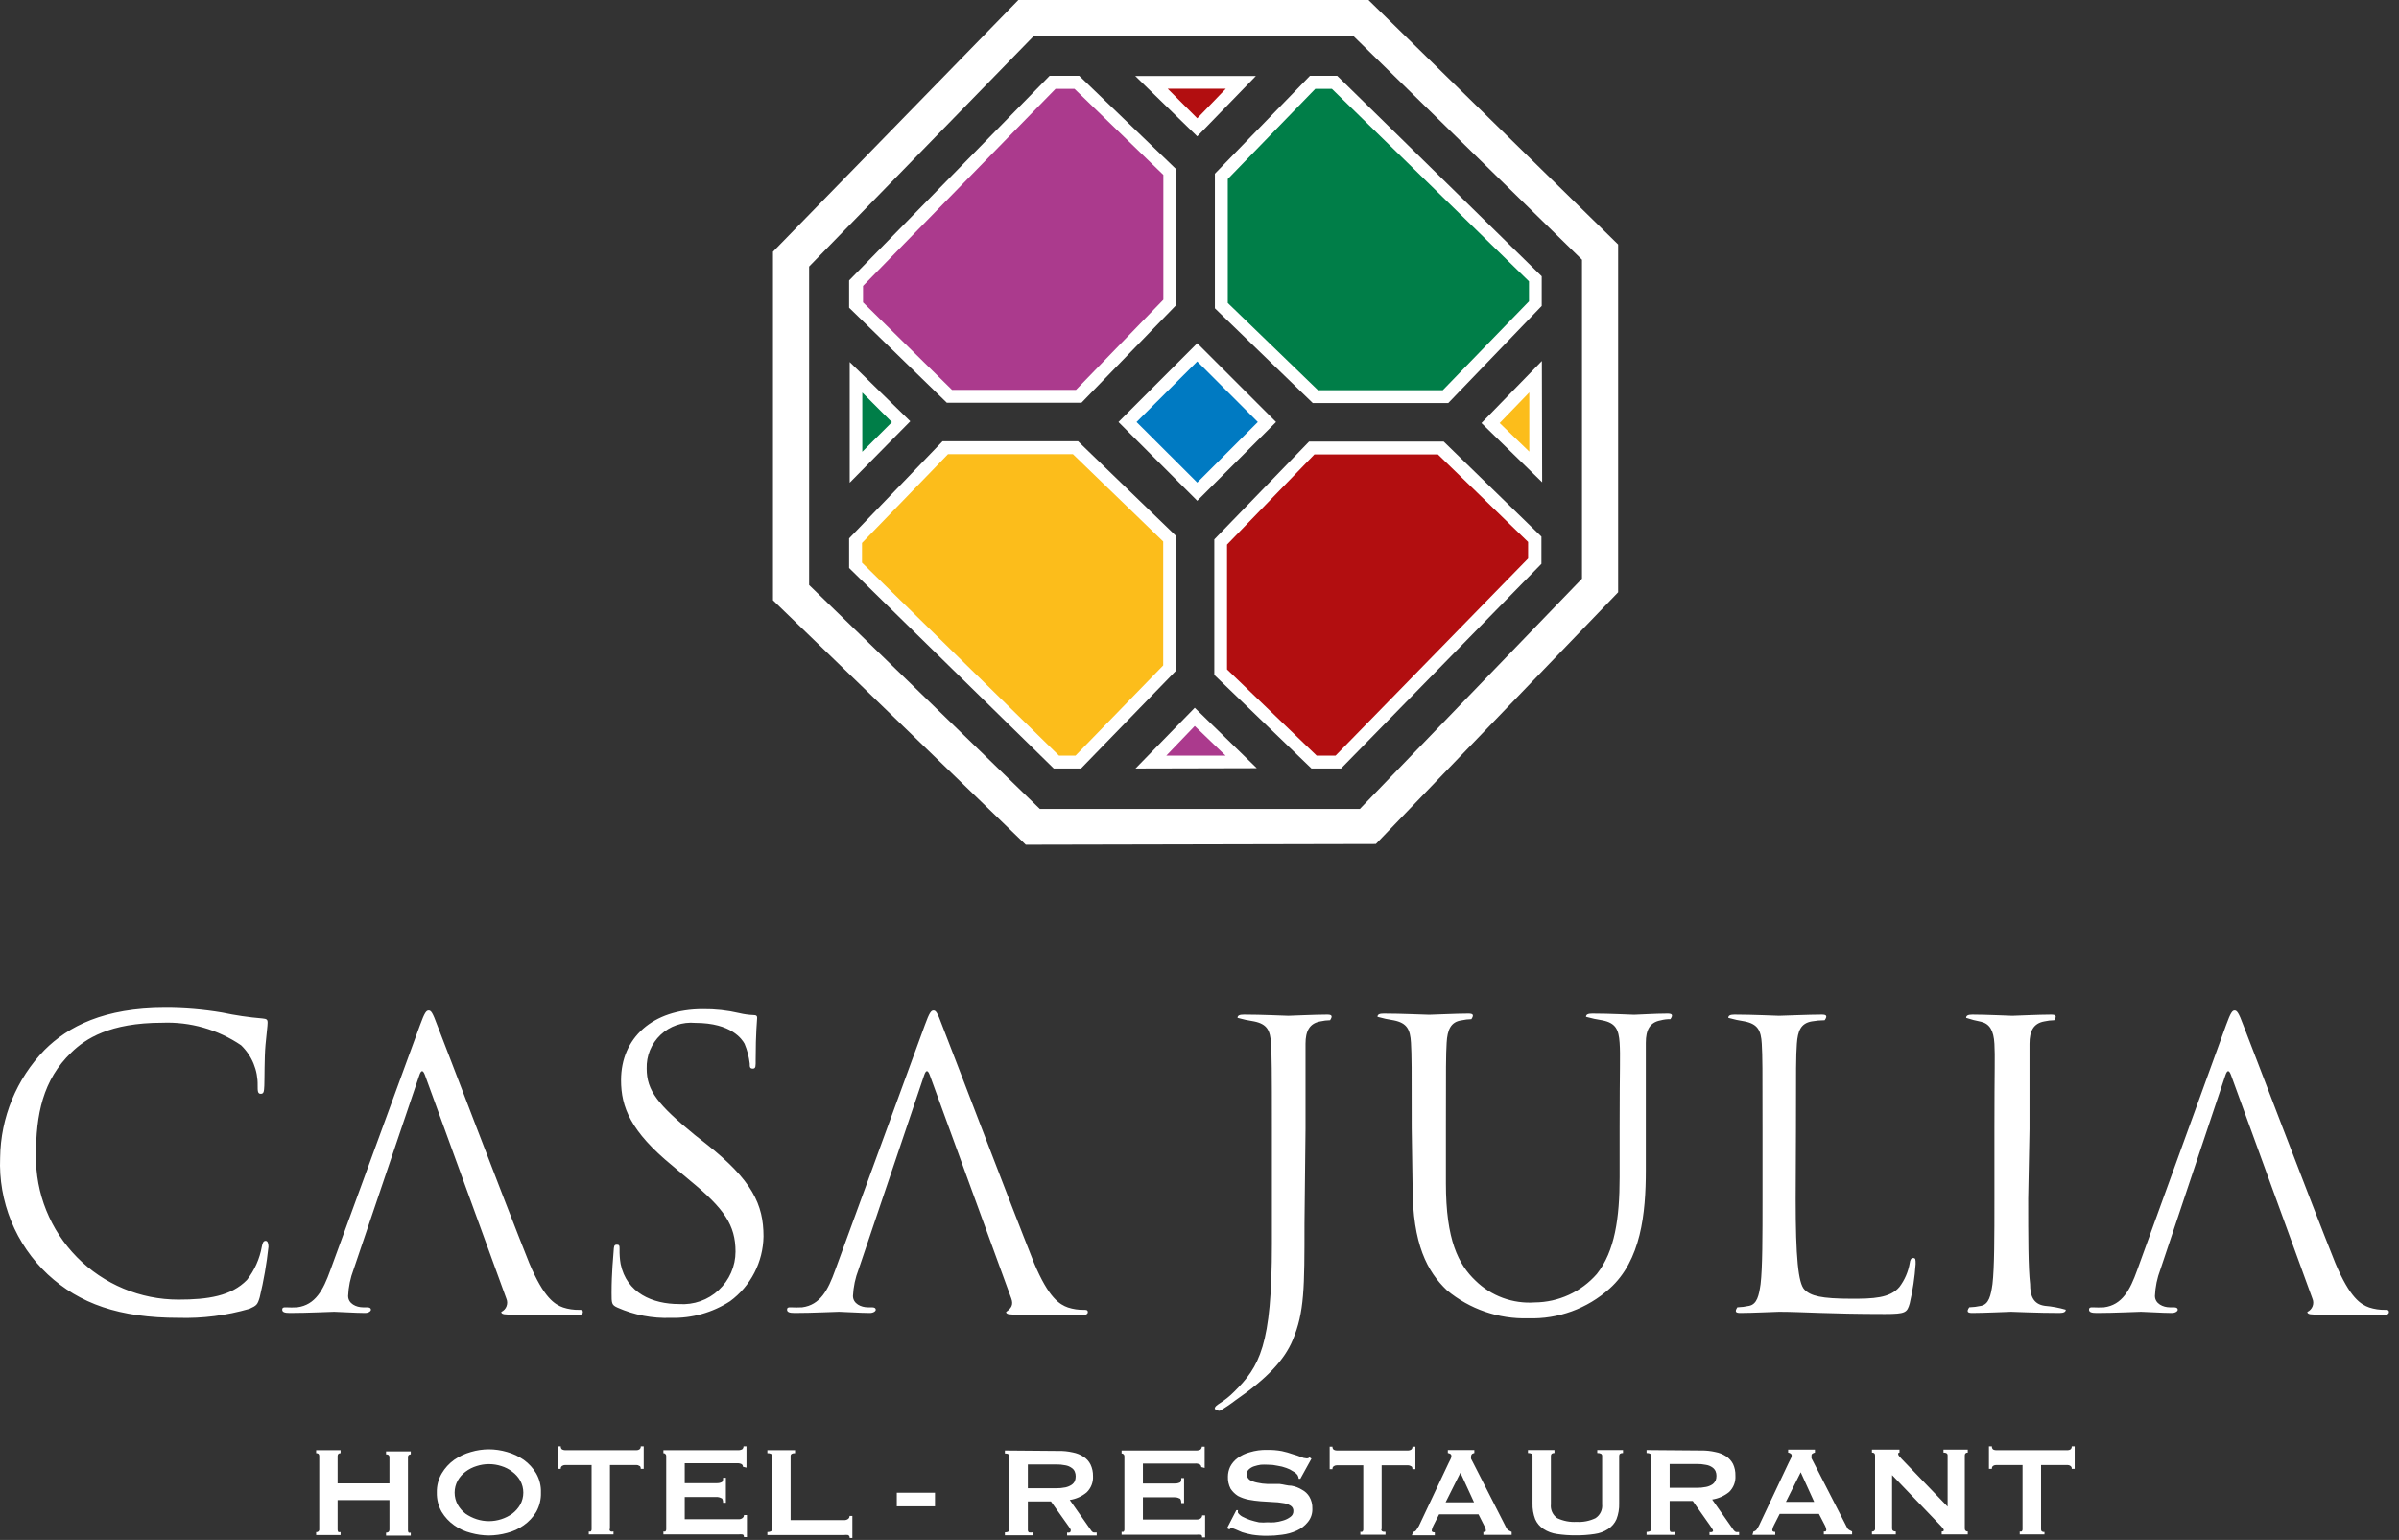 <svg width="162" height="104" viewBox="0 0 162 104" fill="none" xmlns="http://www.w3.org/2000/svg">
<rect x="0" y="0" width="162" height="104" fill="#333333" stroke="none"/>
<path fill-rule="evenodd" clip-rule="evenodd" d="M88.609 5.56H90.089L103.649 18.84V20.48L97.579 26.78H88.799L82.439 20.63V11.9L88.609 5.56ZM57.779 31.56L60.779 28.45L57.729 25.45L57.779 31.56Z" fill="#007E48"/>
<path fill-rule="evenodd" clip-rule="evenodd" d="M80.709 23.8L85.409 28.51L80.709 33.22L75.999 28.51L80.709 23.8Z" fill="#007AC2"/>
<path fill-rule="evenodd" clip-rule="evenodd" d="M83.729 5.56L80.789 8.56L77.679 5.56H83.729ZM97.309 30.25H88.559L82.419 36.61V45.4L88.719 51.46H90.349L103.639 37.9V36.42L97.309 30.25Z" fill="#B20E10"/>
<path fill-rule="evenodd" clip-rule="evenodd" d="M103.649 31.54L100.649 28.59L103.649 25.48V31.54ZM78.969 45.12V36.38L72.619 30.24H63.829L57.759 36.54V38.18L71.319 51.46H72.799L78.969 45.12Z" fill="#FCBD1B"/>
<path fill-rule="evenodd" clip-rule="evenodd" d="M77.679 51.46L80.619 48.46L83.729 51.46H77.679ZM64.109 26.77H72.839L78.989 20.41V11.62L72.689 5.56H71.049L57.759 19.12V20.6L64.109 26.77Z" fill="#AB3A8D"/>
<path fill-rule="evenodd" clip-rule="evenodd" d="M145.889 85.73C145.67 86.303 145.545 86.907 145.519 87.52C145.519 88.05 146.079 88.29 146.519 88.29H146.789C146.979 88.29 147.059 88.35 147.059 88.45C147.059 88.55 146.899 88.67 146.659 88.67C146.019 88.67 144.869 88.59 144.579 88.59C144.289 88.59 142.819 88.67 141.579 88.67C141.229 88.67 141.069 88.61 141.069 88.45C141.069 88.29 141.179 88.29 141.309 88.29C141.566 88.304 141.823 88.304 142.079 88.29C143.309 88.13 143.839 87.12 144.319 85.78L150.319 69.24C150.639 68.36 150.749 68.24 150.899 68.24C151.049 68.24 151.169 68.37 151.489 69.24C151.889 70.24 156.069 81.24 157.699 85.3C158.699 87.68 159.429 88.1 159.989 88.3C160.335 88.413 160.696 88.467 161.059 88.46C161.219 88.46 161.319 88.46 161.319 88.62C161.319 88.78 161.079 88.84 160.789 88.84C160.499 88.84 158.449 88.84 156.609 88.78C156.099 88.78 155.809 88.78 155.809 88.6C155.974 88.524 156.103 88.385 156.167 88.215C156.23 88.044 156.224 87.856 156.149 87.69L150.669 72.64C150.529 72.24 150.399 72.24 150.269 72.64L145.889 85.73ZM57.979 85.73C57.757 86.302 57.629 86.907 57.599 87.52C57.599 88.05 58.159 88.29 58.599 88.29H58.869C59.059 88.29 59.139 88.35 59.139 88.45C59.139 88.55 58.979 88.67 58.739 88.67C58.099 88.67 56.949 88.59 56.659 88.59C56.369 88.59 54.899 88.67 53.659 88.67C53.309 88.67 53.149 88.61 53.149 88.45C53.149 88.29 53.259 88.29 53.389 88.29C53.649 88.304 53.909 88.304 54.169 88.29C55.389 88.13 55.919 87.12 56.399 85.78L62.449 69.24C62.769 68.36 62.879 68.24 63.039 68.24C63.199 68.24 63.299 68.37 63.619 69.24C64.019 70.24 68.209 81.24 69.829 85.3C70.829 87.68 71.559 88.1 72.119 88.3C72.465 88.413 72.826 88.467 73.189 88.46C73.349 88.46 73.459 88.46 73.459 88.62C73.459 88.78 73.219 88.84 72.919 88.84C72.619 88.84 70.579 88.84 68.739 88.78C68.229 88.78 67.939 88.78 67.939 88.6C68.289 88.36 68.449 88.12 68.289 87.69L62.799 72.64C62.659 72.24 62.529 72.24 62.399 72.64L57.979 85.73ZM23.879 85.73C23.66 86.303 23.535 86.907 23.509 87.52C23.509 88.05 24.069 88.29 24.509 88.29H24.779C24.969 88.29 25.049 88.35 25.049 88.45C25.049 88.55 24.889 88.67 24.649 88.67C24.009 88.67 22.859 88.59 22.569 88.59C22.279 88.59 20.809 88.67 19.569 88.67C19.219 88.67 19.059 88.61 19.059 88.45C19.059 88.29 19.169 88.29 19.299 88.29C19.556 88.304 19.813 88.304 20.069 88.29C21.299 88.13 21.829 87.12 22.309 85.78L28.359 69.24C28.679 68.36 28.789 68.24 28.949 68.24C29.109 68.24 29.209 68.37 29.529 69.24C29.929 70.24 34.109 81.24 35.739 85.3C36.739 87.68 37.469 88.1 38.029 88.3C38.374 88.413 38.736 88.467 39.099 88.46C39.259 88.46 39.359 88.46 39.359 88.62C39.359 88.78 39.119 88.84 38.829 88.84C38.539 88.84 36.489 88.84 34.649 88.78C34.139 88.78 33.849 88.78 33.849 88.6C34.014 88.524 34.143 88.385 34.206 88.215C34.27 88.044 34.264 87.856 34.189 87.69L28.709 72.64C28.569 72.24 28.439 72.24 28.309 72.64L23.879 85.73ZM137.049 76.25C137.049 72.09 137.049 71.35 137.049 70.49C137.049 69.63 137.319 69.11 138.049 68.98C138.269 68.931 138.494 68.904 138.719 68.9C138.929 68.58 138.789 68.52 138.499 68.52C137.699 68.52 136.019 68.6 135.889 68.6C135.759 68.6 134.079 68.52 133.199 68.52C132.909 68.52 132.769 68.58 132.769 68.74C133.096 68.85 133.43 68.936 133.769 69C134.359 69.14 134.629 69.59 134.679 70.49C134.729 71.39 134.679 72.09 134.679 76.25V80.94C134.679 83.5 134.679 85.6 134.549 86.72C134.439 87.49 134.309 88.08 133.779 88.19C133.516 88.248 133.248 88.281 132.979 88.29C132.759 88.61 132.899 88.67 133.189 88.67C133.989 88.67 135.669 88.59 135.799 88.59C135.929 88.59 137.609 88.67 139.079 88.67C139.369 88.67 139.499 88.59 139.499 88.45C139.039 88.317 138.567 88.229 138.089 88.19C137.289 88.08 137.089 87.49 137.089 86.72C136.959 85.6 136.959 83.5 136.959 80.94L137.049 76.25ZM121.279 76.25C121.279 72.09 121.279 71.35 121.339 70.49C121.399 69.63 121.599 69.11 122.339 68.98C122.63 68.93 122.924 68.903 123.219 68.9C123.439 68.58 123.299 68.52 123.009 68.52C122.209 68.52 120.269 68.6 120.129 68.6C119.989 68.6 118.319 68.52 117.129 68.52C116.839 68.52 116.709 68.58 116.709 68.74C117.074 68.844 117.445 68.924 117.819 68.98C118.699 69.16 118.919 69.59 118.969 70.49C119.019 71.39 119.019 72.09 119.019 76.25V80.94C119.019 83.5 119.019 85.6 118.889 86.72C118.779 87.49 118.649 88.08 118.119 88.19C117.856 88.248 117.588 88.281 117.319 88.29C117.109 88.61 117.239 88.67 117.529 88.67C118.329 88.67 119.899 88.59 120.139 88.59C121.689 88.59 123.449 88.74 127.279 88.74C128.699 88.74 128.779 88.64 128.959 88.03C129.166 87.153 129.299 86.26 129.359 85.36C129.359 85.07 129.359 84.96 129.199 84.96C129.039 84.96 128.989 85.1 128.959 85.31C128.859 85.89 128.623 86.439 128.269 86.91C127.629 87.68 126.459 87.71 125.049 87.71C122.969 87.71 122.269 87.52 121.849 87.09C121.429 86.66 121.259 84.91 121.259 80.99L121.279 76.25ZM95.389 80.14C95.389 84.03 96.389 85.89 97.709 87.14C99.248 88.418 101.2 89.091 103.199 89.03C105.219 89.097 107.186 88.38 108.689 87.03C110.819 85.13 111.139 81.94 111.139 79.03V76.18C111.139 72.02 111.139 71.28 111.139 70.42C111.139 69.56 111.409 69.04 112.139 68.91C112.354 68.852 112.577 68.825 112.799 68.83C113.019 68.51 112.879 68.45 112.589 68.45C111.789 68.45 110.539 68.53 110.349 68.53C110.159 68.53 108.729 68.45 107.529 68.45C107.239 68.45 107.099 68.51 107.099 68.67C107.467 68.773 107.841 68.853 108.219 68.91C109.099 69.09 109.309 69.52 109.369 70.42C109.429 71.32 109.369 72.02 109.369 76.18V79.51C109.369 82.25 109.049 84.51 107.829 86.04C107.306 86.638 106.662 87.118 105.94 87.448C105.218 87.779 104.434 87.954 103.639 87.96C102.907 88.011 102.171 87.907 101.482 87.654C100.792 87.4 100.164 87.004 99.639 86.49C98.489 85.4 97.639 83.75 97.639 79.91V76.18C97.639 72.02 97.639 71.28 97.689 70.42C97.739 69.56 97.959 69.01 98.689 68.91C98.909 68.861 99.134 68.834 99.359 68.83C99.569 68.51 99.439 68.45 99.139 68.45C98.339 68.45 96.749 68.53 96.509 68.53C96.269 68.53 94.639 68.45 93.439 68.45C93.149 68.45 93.019 68.51 93.019 68.67C93.384 68.774 93.754 68.854 94.129 68.91C95.009 69.09 95.229 69.52 95.279 70.42C95.329 71.32 95.329 72.02 95.329 76.18L95.389 80.14ZM88.159 76.25C88.159 72.09 88.159 71.35 88.159 70.49C88.159 69.63 88.429 69.11 89.159 68.98C89.376 68.931 89.597 68.904 89.819 68.9C90.029 68.58 89.899 68.52 89.609 68.52C88.809 68.52 87.129 68.6 86.999 68.6C86.869 68.6 85.189 68.52 83.999 68.52C83.699 68.52 83.569 68.58 83.569 68.74C83.937 68.844 84.311 68.924 84.689 68.98C85.569 69.16 85.779 69.59 85.829 70.49C85.879 71.39 85.889 72.09 85.889 76.25V84C85.889 90.87 85.059 92.29 83.329 94C83.048 94.284 82.736 94.535 82.399 94.75C82.159 94.91 82.029 94.99 82.029 95.15C82.289 95.31 82.339 95.28 82.399 95.26C82.659 95.12 83.089 94.83 83.399 94.59C85.559 93.1 86.729 91.85 87.289 90.51C88.089 88.62 88.089 86.97 88.089 82.65L88.159 76.25ZM45.299 89C46.715 89.04 48.11 88.65 49.299 87.88C49.988 87.374 50.551 86.715 50.943 85.955C51.335 85.195 51.546 84.355 51.559 83.5C51.559 81.36 50.809 79.71 47.669 77.24L46.919 76.65C44.419 74.6 43.669 73.65 43.669 72.17C43.655 71.744 43.731 71.319 43.893 70.925C44.056 70.531 44.3 70.175 44.61 69.883C44.921 69.591 45.29 69.368 45.693 69.229C46.096 69.091 46.525 69.04 46.949 69.08C49.399 69.08 50.119 70.2 50.279 70.49C50.459 70.918 50.577 71.369 50.629 71.83C50.629 72.04 50.629 72.17 50.839 72.17C51.049 72.17 51.029 71.99 51.029 71.56C51.029 69.75 51.129 68.87 51.129 68.74C51.129 68.61 51.079 68.55 50.869 68.55C50.552 68.538 50.237 68.494 49.929 68.42C49.12 68.23 48.291 68.139 47.459 68.15C44.069 68.15 41.939 70.09 41.939 72.95C41.939 74.76 42.579 76.41 45.409 78.73L46.599 79.73C48.899 81.62 49.669 82.73 49.669 84.53C49.668 85.018 49.566 85.5 49.37 85.946C49.175 86.393 48.89 86.795 48.532 87.127C48.175 87.459 47.754 87.714 47.294 87.876C46.834 88.038 46.346 88.104 45.859 88.07C44.069 88.07 42.309 87.33 41.909 85.35C41.854 85.02 41.831 84.685 41.839 84.35C41.839 84.14 41.839 84.06 41.649 84.06C41.459 84.06 41.459 84.19 41.439 84.48C41.419 84.77 41.299 85.97 41.299 87.31C41.299 88.03 41.299 88.13 41.699 88.31C42.831 88.811 44.062 89.047 45.299 89ZM12.059 89C13.678 89.047 15.294 88.841 16.849 88.39C17.329 88.17 17.389 88.12 17.539 87.61C17.809 86.487 18.006 85.348 18.129 84.2C18.129 83.99 18.079 83.8 17.939 83.8C17.799 83.8 17.729 83.91 17.679 84.2C17.533 85.017 17.19 85.786 16.679 86.44C15.619 87.53 14.039 87.77 12.049 87.77C10.775 87.77 9.513 87.517 8.338 87.025C7.162 86.534 6.096 85.814 5.201 84.907C4.305 83.999 3.6 82.924 3.124 81.741C2.648 80.559 2.412 79.294 2.429 78.02C2.429 75.3 2.879 72.93 4.829 71.07C5.759 70.16 7.409 69.07 10.949 69.07C12.843 68.993 14.711 69.526 16.279 70.59C16.643 70.942 16.931 71.365 17.124 71.833C17.316 72.301 17.41 72.804 17.399 73.31C17.399 73.68 17.399 73.87 17.609 73.87C17.819 73.87 17.829 73.71 17.849 73.31C17.869 72.91 17.849 71.44 17.929 70.56C18.009 69.68 18.069 69.29 18.069 69.07C18.069 68.85 18.009 68.81 17.719 68.78C16.805 68.703 15.897 68.57 14.999 68.38C13.724 68.164 12.433 68.056 11.139 68.06C7.039 68.06 4.609 69.31 3.009 70.91C1.117 72.861 0.043 75.462 0.009 78.18C-0.053 79.649 0.202 81.115 0.758 82.477C1.313 83.838 2.156 85.064 3.229 86.07C5.369 88.05 8.059 89 12.059 89ZM138.059 103.43V103.63H136.389V103.43C136.432 103.44 136.477 103.44 136.519 103.43C136.54 103.409 136.556 103.384 136.566 103.356C136.577 103.329 136.581 103.299 136.579 103.27V98.94H134.789C134.718 98.942 134.649 98.962 134.589 99C134.56 99.024 134.537 99.055 134.523 99.09C134.509 99.125 134.504 99.163 134.509 99.2H134.309V97.68H134.509C134.506 97.719 134.512 97.758 134.525 97.794C134.539 97.83 134.561 97.863 134.589 97.89C134.652 97.921 134.72 97.938 134.789 97.94H139.619C139.686 97.939 139.751 97.922 139.809 97.89C139.841 97.866 139.866 97.834 139.882 97.797C139.898 97.76 139.904 97.72 139.899 97.68H140.099V99.2H139.899C139.905 99.162 139.9 99.122 139.884 99.087C139.868 99.051 139.842 99.021 139.809 99C139.754 98.961 139.687 98.94 139.619 98.94H137.829V103.27C137.819 103.4 137.899 103.47 138.049 103.47L138.059 103.43ZM126.409 103.63H128.019V103.43C127.849 103.43 127.769 103.36 127.769 103.23V99.62L131.089 103.08C131.199 103.2 131.259 103.28 131.259 103.33C131.259 103.38 131.259 103.43 131.119 103.43V103.63H132.879V103.43C132.852 103.433 132.825 103.43 132.799 103.421C132.773 103.412 132.75 103.398 132.731 103.379C132.711 103.359 132.697 103.336 132.688 103.31C132.679 103.284 132.676 103.257 132.679 103.23V98.29C132.679 98.16 132.749 98.1 132.879 98.1V97.9H131.239V98.1C131.429 98.1 131.519 98.16 131.519 98.29V101.75L128.399 98.51C128.259 98.37 128.179 98.26 128.179 98.21C128.179 98.16 128.179 98.1 128.269 98.1V97.9H126.409V98.1C126.549 98.1 126.619 98.16 126.619 98.29V103.23C126.623 103.258 126.62 103.286 126.61 103.313C126.601 103.34 126.585 103.364 126.565 103.383C126.544 103.403 126.52 103.417 126.493 103.425C126.466 103.433 126.437 103.435 126.409 103.43V103.63ZM118.409 103.43C118.453 103.423 118.496 103.407 118.534 103.383C118.572 103.359 118.604 103.327 118.629 103.29C118.679 103.21 118.739 103.12 118.789 103.02L120.789 98.78L120.919 98.52C120.962 98.458 120.986 98.385 120.989 98.31C120.991 98.28 120.985 98.25 120.971 98.224C120.957 98.197 120.935 98.175 120.909 98.16C120.86 98.13 120.806 98.109 120.749 98.1V97.9H122.559V98.1C122.506 98.111 122.455 98.132 122.409 98.16C122.381 98.173 122.358 98.194 122.344 98.222C122.329 98.249 122.324 98.28 122.329 98.31C122.32 98.37 122.32 98.43 122.329 98.49L122.449 98.72L124.719 103.15C124.746 103.221 124.795 103.28 124.859 103.32L125.069 103.43V103.63H123.159V103.43H123.269C123.287 103.42 123.302 103.405 123.312 103.388C123.323 103.37 123.329 103.35 123.329 103.33C123.321 103.232 123.294 103.137 123.249 103.05L122.829 102.24H120.179L119.789 103.01C119.729 103.111 119.692 103.223 119.679 103.34C119.679 103.42 119.749 103.46 119.879 103.46V103.66H118.339L118.409 103.43ZM122.509 101.43L121.599 99.43L120.599 101.43H122.509ZM111.189 97.93V98.13C111.399 98.13 111.509 98.19 111.509 98.32V103.26C111.509 103.39 111.399 103.46 111.189 103.46V103.66H113.079V103.46C112.99 103.475 112.899 103.475 112.809 103.46C112.789 103.439 112.773 103.414 112.762 103.386C112.752 103.359 112.747 103.329 112.749 103.3V101.37H114.309L115.499 103.06L115.629 103.26C115.658 103.294 115.676 103.336 115.679 103.38C115.679 103.38 115.679 103.44 115.599 103.47C115.547 103.481 115.492 103.481 115.439 103.47V103.67H117.439V103.47H117.249C117.176 103.45 117.112 103.403 117.069 103.34L115.619 101.27C116.041 101.206 116.438 101.03 116.769 100.76C116.914 100.617 117.026 100.445 117.099 100.256C117.171 100.066 117.202 99.863 117.189 99.66C117.198 99.388 117.144 99.117 117.029 98.87C116.92 98.659 116.758 98.48 116.559 98.35C116.337 98.206 116.089 98.108 115.829 98.06C115.518 97.989 115.199 97.955 114.879 97.96L111.189 97.93ZM112.749 100.48V98.87H114.559C114.777 98.866 114.996 98.886 115.209 98.93C115.36 98.954 115.504 99.012 115.629 99.1C115.725 99.164 115.802 99.254 115.849 99.36C115.89 99.458 115.911 99.564 115.909 99.67C115.911 99.783 115.89 99.895 115.849 100C115.796 100.099 115.721 100.184 115.629 100.25C115.502 100.333 115.359 100.391 115.209 100.42C114.996 100.464 114.777 100.484 114.559 100.48H112.749ZM104.969 97.93H103.179V98.13C103.389 98.13 103.489 98.19 103.489 98.32V101.53C103.478 101.895 103.539 102.259 103.669 102.6C103.787 102.87 103.982 103.099 104.229 103.26C104.503 103.44 104.814 103.556 105.139 103.6C105.563 103.664 105.991 103.694 106.419 103.69C106.841 103.694 107.262 103.663 107.679 103.6C108.008 103.558 108.322 103.442 108.599 103.26C108.846 103.099 109.041 102.87 109.159 102.6C109.29 102.259 109.351 101.895 109.339 101.53V98.32C109.339 98.19 109.429 98.13 109.599 98.13V97.93H107.859V98.13C108.079 98.13 108.189 98.19 108.189 98.32V101.59C108.208 101.773 108.176 101.957 108.096 102.123C108.017 102.289 107.893 102.43 107.739 102.53C107.341 102.721 106.9 102.807 106.459 102.78C106.012 102.807 105.565 102.721 105.159 102.53C105.009 102.427 104.889 102.286 104.813 102.12C104.738 101.954 104.708 101.771 104.729 101.59V98.32C104.729 98.19 104.809 98.13 104.969 98.13V97.93ZM95.429 103.46C95.474 103.454 95.517 103.438 95.555 103.414C95.593 103.39 95.625 103.358 95.649 103.32C95.71 103.233 95.767 103.143 95.819 103.05L97.819 98.81L97.949 98.55C97.985 98.486 98.006 98.414 98.009 98.34C98.012 98.311 98.007 98.282 97.995 98.255C97.983 98.229 97.963 98.206 97.939 98.19C97.887 98.16 97.829 98.139 97.769 98.13V97.93H99.559V98.13C99.506 98.141 99.455 98.162 99.409 98.19C99.409 98.19 99.339 98.26 99.339 98.34C99.33 98.4 99.33 98.46 99.339 98.52L99.459 98.75L101.719 103.18C101.752 103.247 101.8 103.305 101.859 103.35L102.079 103.46V103.66H100.169V103.46H100.269C100.319 103.46 100.339 103.4 100.339 103.36C100.331 103.261 100.301 103.165 100.249 103.08L99.839 102.27H97.179L96.789 103.04C96.734 103.143 96.696 103.254 96.679 103.37C96.679 103.45 96.749 103.49 96.889 103.49V103.69H95.339L95.429 103.46ZM99.539 101.46L98.619 99.46L97.619 101.46H99.539ZM93.299 103.29V98.96H95.099C95.164 98.961 95.227 98.982 95.279 99.02C95.349 99.02 95.379 99.12 95.379 99.22H95.579V97.7H95.379C95.384 97.741 95.377 97.782 95.359 97.819C95.342 97.856 95.314 97.888 95.279 97.91C95.224 97.94 95.162 97.957 95.099 97.96H90.259C90.193 97.957 90.128 97.941 90.069 97.91C90.037 97.886 90.012 97.854 89.996 97.817C89.981 97.78 89.975 97.74 89.979 97.7H89.789V99.22H89.979C89.973 99.181 89.978 99.142 89.994 99.107C90.01 99.071 90.036 99.041 90.069 99.02C90.125 98.982 90.192 98.961 90.259 98.96H92.059V103.29C92.061 103.32 92.056 103.351 92.044 103.379C92.032 103.406 92.013 103.431 91.989 103.45C91.947 103.463 91.902 103.463 91.859 103.45V103.65H93.559V103.45C93.349 103.47 93.269 103.4 93.269 103.27L93.299 103.29ZM82.859 103.21L83.019 103.29C83.035 103.267 83.056 103.248 83.08 103.234C83.105 103.221 83.132 103.212 83.159 103.21C83.257 103.217 83.352 103.244 83.439 103.29L83.879 103.48C84.105 103.552 84.336 103.609 84.569 103.65C84.9 103.7 85.235 103.723 85.569 103.72C85.904 103.721 86.238 103.698 86.569 103.65C86.915 103.609 87.253 103.515 87.569 103.37C87.858 103.241 88.111 103.046 88.309 102.8C88.525 102.543 88.635 102.215 88.619 101.88C88.63 101.6 88.56 101.322 88.419 101.08C88.299 100.88 88.126 100.717 87.919 100.61C87.702 100.475 87.461 100.384 87.209 100.34C86.949 100.34 86.679 100.25 86.409 100.22H85.589C85.354 100.213 85.119 100.183 84.889 100.13C84.71 100.096 84.537 100.032 84.379 99.94C84.32 99.894 84.272 99.835 84.241 99.767C84.21 99.699 84.195 99.625 84.199 99.55C84.196 99.492 84.207 99.434 84.229 99.38C84.252 99.327 84.286 99.279 84.329 99.24C84.429 99.145 84.549 99.073 84.679 99.03C84.829 98.981 84.983 98.944 85.139 98.92C85.306 98.91 85.473 98.91 85.639 98.92C85.851 98.918 86.063 98.942 86.269 98.99C86.471 99.019 86.668 99.069 86.859 99.14C87.023 99.194 87.178 99.272 87.319 99.37C87.437 99.429 87.54 99.515 87.619 99.62C87.665 99.696 87.692 99.782 87.699 99.87H87.809L88.559 98.51L88.429 98.42C88.402 98.447 88.369 98.467 88.332 98.48C88.296 98.492 88.257 98.495 88.219 98.49C88.094 98.484 87.972 98.454 87.859 98.4C87.686 98.329 87.509 98.269 87.329 98.22C87.078 98.13 86.82 98.056 86.559 98C86.229 97.94 85.894 97.913 85.559 97.92C85.163 97.911 84.768 97.965 84.389 98.08C84.09 98.16 83.808 98.296 83.559 98.48C83.354 98.633 83.186 98.832 83.069 99.06C82.972 99.267 82.921 99.492 82.919 99.72C82.907 100.004 82.969 100.287 83.099 100.54C83.229 100.737 83.4 100.904 83.599 101.03C83.823 101.146 84.062 101.23 84.309 101.28C84.58 101.332 84.854 101.369 85.129 101.39L85.929 101.44C86.167 101.445 86.405 101.468 86.639 101.51C86.816 101.529 86.987 101.588 87.139 101.68C87.204 101.717 87.257 101.771 87.292 101.837C87.327 101.902 87.344 101.976 87.339 102.05C87.342 102.129 87.323 102.207 87.287 102.278C87.25 102.348 87.196 102.407 87.129 102.45C86.982 102.559 86.816 102.641 86.639 102.69C86.451 102.75 86.256 102.79 86.059 102.81C85.903 102.819 85.746 102.819 85.589 102.81C85.4 102.828 85.209 102.828 85.019 102.81C84.813 102.767 84.61 102.714 84.409 102.65C84.234 102.588 84.064 102.515 83.899 102.43C83.781 102.367 83.678 102.278 83.599 102.17C83.588 102.111 83.588 102.049 83.599 101.99H83.489L82.859 103.21ZM81.349 99.14V97.7H81.159C81.157 97.738 81.147 97.776 81.13 97.81C81.113 97.845 81.089 97.875 81.059 97.9C80.96 97.948 80.849 97.969 80.739 97.96H75.739V98.16C75.763 98.159 75.787 98.162 75.81 98.171C75.832 98.18 75.852 98.193 75.869 98.21C75.889 98.227 75.905 98.249 75.916 98.273C75.926 98.297 75.931 98.324 75.929 98.35V103.29C75.931 103.319 75.927 103.349 75.916 103.376C75.906 103.404 75.89 103.429 75.869 103.45C75.826 103.46 75.782 103.46 75.739 103.45V103.65H80.809C80.895 103.638 80.983 103.638 81.069 103.65C81.139 103.65 81.179 103.72 81.179 103.83H81.379V102.34H81.179C81.18 102.381 81.17 102.422 81.151 102.459C81.132 102.496 81.103 102.527 81.069 102.55C80.993 102.603 80.901 102.627 80.809 102.62H77.179V101.12H79.309C79.428 101.116 79.545 101.143 79.649 101.2C79.729 101.2 79.769 101.35 79.769 101.51H79.959V99.82H79.769C79.769 99.98 79.769 100.09 79.649 100.13C79.542 100.175 79.426 100.195 79.309 100.19H77.179V98.84H80.699C80.809 98.831 80.92 98.852 81.019 98.9C81.05 98.919 81.075 98.945 81.093 98.977C81.11 99.008 81.119 99.044 81.119 99.08L81.349 99.14ZM67.859 97.96V98.16C68.069 98.16 68.169 98.22 68.169 98.35V103.29C68.169 103.42 68.069 103.49 67.859 103.49V103.69H69.739V103.49C69.653 103.505 69.565 103.505 69.479 103.49C69.456 103.471 69.437 103.446 69.425 103.419C69.413 103.391 69.407 103.36 69.409 103.33V101.4H70.969L72.169 103.09L72.299 103.29C72.312 103.329 72.312 103.371 72.299 103.41C72.299 103.41 72.299 103.47 72.219 103.5C72.167 103.512 72.112 103.512 72.059 103.5V103.7H74.059V103.5H73.859C73.788 103.479 73.728 103.433 73.689 103.37L72.239 101.3C72.659 101.238 73.053 101.061 73.379 100.79C73.526 100.648 73.64 100.477 73.714 100.287C73.788 100.097 73.821 99.894 73.809 99.69C73.815 99.417 73.757 99.146 73.639 98.9C73.533 98.687 73.37 98.507 73.169 98.38C72.951 98.237 72.706 98.139 72.449 98.09C72.121 98.015 71.785 97.981 71.449 97.99L67.859 97.96ZM69.409 100.51V98.9H71.299C71.517 98.896 71.735 98.916 71.949 98.96C72.097 98.985 72.237 99.043 72.359 99.13C72.458 99.191 72.535 99.282 72.579 99.39C72.62 99.488 72.641 99.594 72.639 99.7C72.641 99.813 72.62 99.925 72.579 100.03C72.529 100.131 72.453 100.218 72.359 100.28C72.234 100.361 72.095 100.419 71.949 100.45C71.735 100.494 71.517 100.514 71.299 100.51H69.409ZM60.559 101.73H63.139V100.81H60.559V101.73ZM57.409 103.87H57.559V102.38H57.369C57.37 102.421 57.36 102.462 57.341 102.499C57.322 102.536 57.294 102.567 57.259 102.59C57.183 102.641 57.091 102.666 56.999 102.66H53.389V98.33C53.389 98.2 53.489 98.14 53.689 98.14V97.94H51.819V98.14C52.039 98.14 52.139 98.2 52.139 98.33V103.27C52.139 103.4 52.039 103.47 51.819 103.47V103.67H56.999C57.086 103.659 57.173 103.659 57.259 103.67C57.339 103.7 57.379 103.76 57.379 103.87H57.409ZM50.409 99.12V97.68H50.209C50.209 97.718 50.201 97.755 50.185 97.79C50.17 97.824 50.147 97.855 50.119 97.88C50.02 97.928 49.909 97.949 49.799 97.94H44.799V98.14C44.823 98.139 44.847 98.142 44.87 98.151C44.892 98.16 44.912 98.173 44.929 98.19C44.949 98.207 44.965 98.229 44.976 98.253C44.986 98.277 44.991 98.304 44.989 98.33V103.27C44.991 103.299 44.987 103.329 44.976 103.356C44.966 103.384 44.95 103.409 44.929 103.43C44.886 103.44 44.842 103.44 44.799 103.43V103.63H49.869C49.956 103.618 50.043 103.618 50.129 103.63C50.199 103.63 50.239 103.7 50.239 103.81H50.439V102.32H50.239C50.24 102.361 50.23 102.402 50.211 102.439C50.191 102.476 50.163 102.507 50.129 102.53C50.053 102.583 49.961 102.607 49.869 102.6H46.239V101.1H48.369C48.488 101.096 48.605 101.123 48.709 101.18C48.789 101.18 48.829 101.33 48.829 101.49H49.019V99.8H48.829C48.829 99.96 48.829 100.07 48.709 100.11C48.602 100.155 48.486 100.175 48.369 100.17H46.239V98.82H49.759C49.869 98.811 49.98 98.832 50.079 98.88C50.109 98.899 50.133 98.926 50.148 98.958C50.164 98.99 50.172 99.025 50.169 99.06L50.409 99.12ZM41.189 103.27V98.94H42.989C43.054 98.94 43.117 98.961 43.169 99C43.239 99 43.269 99.1 43.269 99.2H43.469V97.68H43.269C43.274 97.721 43.267 97.762 43.249 97.799C43.232 97.836 43.204 97.868 43.169 97.89C43.114 97.922 43.053 97.939 42.989 97.94H38.159C38.09 97.938 38.022 97.921 37.959 97.89C37.927 97.866 37.902 97.834 37.886 97.797C37.871 97.76 37.865 97.72 37.869 97.68H37.679V99.2H37.869C37.863 99.162 37.868 99.122 37.884 99.087C37.9 99.051 37.926 99.021 37.959 99C38.019 98.962 38.088 98.942 38.159 98.94H39.949V103.27C39.951 103.299 39.947 103.329 39.936 103.356C39.926 103.384 39.91 103.409 39.889 103.43C39.846 103.44 39.802 103.44 39.759 103.43V103.63H41.429V103.43C41.239 103.47 41.159 103.4 41.159 103.27H41.189ZM33.019 97.88C32.606 97.882 32.195 97.942 31.799 98.06C31.396 98.173 31.014 98.352 30.669 98.59C30.328 98.835 30.042 99.148 29.829 99.51C29.601 99.901 29.487 100.348 29.499 100.8C29.488 101.259 29.602 101.712 29.829 102.11C30.044 102.465 30.33 102.771 30.669 103.01C31.01 103.253 31.393 103.429 31.799 103.53C32.197 103.64 32.607 103.697 33.019 103.7C33.431 103.696 33.842 103.639 34.239 103.53C34.645 103.429 35.029 103.253 35.369 103.01C35.709 102.771 35.995 102.465 36.209 102.11C36.433 101.711 36.544 101.258 36.529 100.8C36.545 100.349 36.434 99.902 36.209 99.51C35.997 99.148 35.711 98.835 35.369 98.59C35.025 98.352 34.643 98.173 34.239 98.06C33.833 97.94 33.412 97.88 32.989 97.88H33.019ZM33.019 98.88C33.301 98.879 33.581 98.923 33.849 99.01C34.117 99.09 34.368 99.219 34.589 99.39C34.809 99.55 34.993 99.754 35.129 99.99C35.267 100.24 35.339 100.52 35.339 100.805C35.339 101.09 35.267 101.37 35.129 101.62C34.991 101.857 34.807 102.064 34.589 102.23C34.363 102.391 34.114 102.515 33.849 102.6C33.309 102.774 32.729 102.774 32.189 102.6C31.923 102.513 31.67 102.389 31.439 102.23C31.224 102.063 31.044 101.856 30.909 101.62C30.772 101.37 30.7 101.09 30.7 100.805C30.7 100.52 30.772 100.24 30.909 99.99C31.042 99.755 31.222 99.55 31.439 99.39C31.665 99.22 31.919 99.092 32.189 99.01C32.448 98.926 32.718 98.882 32.989 98.88H33.019ZM26.299 100.18H22.799V98.33C22.797 98.279 22.815 98.228 22.849 98.19C22.892 98.156 22.945 98.138 22.999 98.14V97.94H21.349V98.14C21.489 98.14 21.559 98.2 21.559 98.33V103.27C21.563 103.298 21.56 103.326 21.55 103.353C21.541 103.38 21.525 103.404 21.505 103.423C21.484 103.443 21.46 103.457 21.433 103.465C21.406 103.473 21.377 103.475 21.349 103.47V103.67H22.999V103.47C22.95 103.479 22.899 103.479 22.849 103.47C22.815 103.424 22.797 103.367 22.799 103.31V101.31H26.299V103.31C26.299 103.44 26.219 103.51 26.069 103.51V103.71H27.739V103.51C27.693 103.52 27.645 103.52 27.599 103.51C27.58 103.488 27.566 103.463 27.558 103.435C27.549 103.408 27.546 103.379 27.549 103.35V98.41C27.546 98.384 27.548 98.358 27.557 98.334C27.566 98.309 27.58 98.288 27.599 98.27C27.618 98.253 27.64 98.239 27.664 98.231C27.688 98.222 27.714 98.219 27.739 98.22V98.02H26.069V98.22C26.219 98.22 26.299 98.28 26.299 98.41V100.18ZM54.639 39.51V18L69.789 2.45H91.409L106.829 17.54V39.08L91.829 54.63H70.219L54.639 39.51ZM69.269 57.05L52.199 40.54V17L68.769 0H92.409L109.269 16.51V40L92.909 57L69.269 57.05ZM97.799 27.22H88.649L82.039 20.82V11.73L88.459 5.12H90.299L104.109 18.66V20.66L97.799 27.22ZM88.999 26.35H97.429L103.249 20.35V19L89.939 6H88.819L82.909 12.09V20.46L88.999 26.35ZM57.379 32.6V24.45L61.469 28.45L57.379 32.6ZM58.229 26.51V30.51L60.229 28.51L58.229 26.51ZM76.679 51.9L80.679 47.8L84.869 51.88L76.679 51.9ZM80.679 49.03L78.759 51.03H82.759L80.679 49.03ZM104.139 32.57L100.039 28.57L104.119 24.38L104.139 32.57ZM101.269 28.57L103.269 30.5V26.5L101.269 28.57ZM80.849 9.21L76.659 5.13H84.809L80.849 9.21ZM78.849 5.99L80.849 7.99L82.779 5.99H78.849ZM80.849 33.82L75.529 28.5L80.849 23.18L86.169 28.5L80.849 33.82ZM76.749 28.5L80.849 32.59L84.939 28.5L80.849 24.41L76.749 28.5ZM90.559 51.9H88.559L81.999 45.58V36.43L88.399 29.82H97.489L104.089 36.24V38.08L90.559 51.9ZM88.909 51.03H90.189L103.189 37.72V36.6L97.099 30.69H88.759L82.859 36.78V45.21L88.909 51.03ZM72.999 51.9H71.159L57.339 38.36V36.36L63.649 29.8H72.799L79.419 36.2V45.29L72.999 51.9ZM71.509 51.03H72.629L78.549 44.94V36.57L72.449 30.67H64.019L58.209 36.67V38L71.509 51.03ZM73.029 27.2H63.939L57.339 20.78V18.94L70.879 5.12H72.879L79.439 11.44V20.59L73.029 27.2ZM64.289 26.33H72.659L78.559 20.24V11.81L72.559 6H71.279L58.279 19.31V20.42L64.289 26.33Z" fill="white"/>
</svg>
